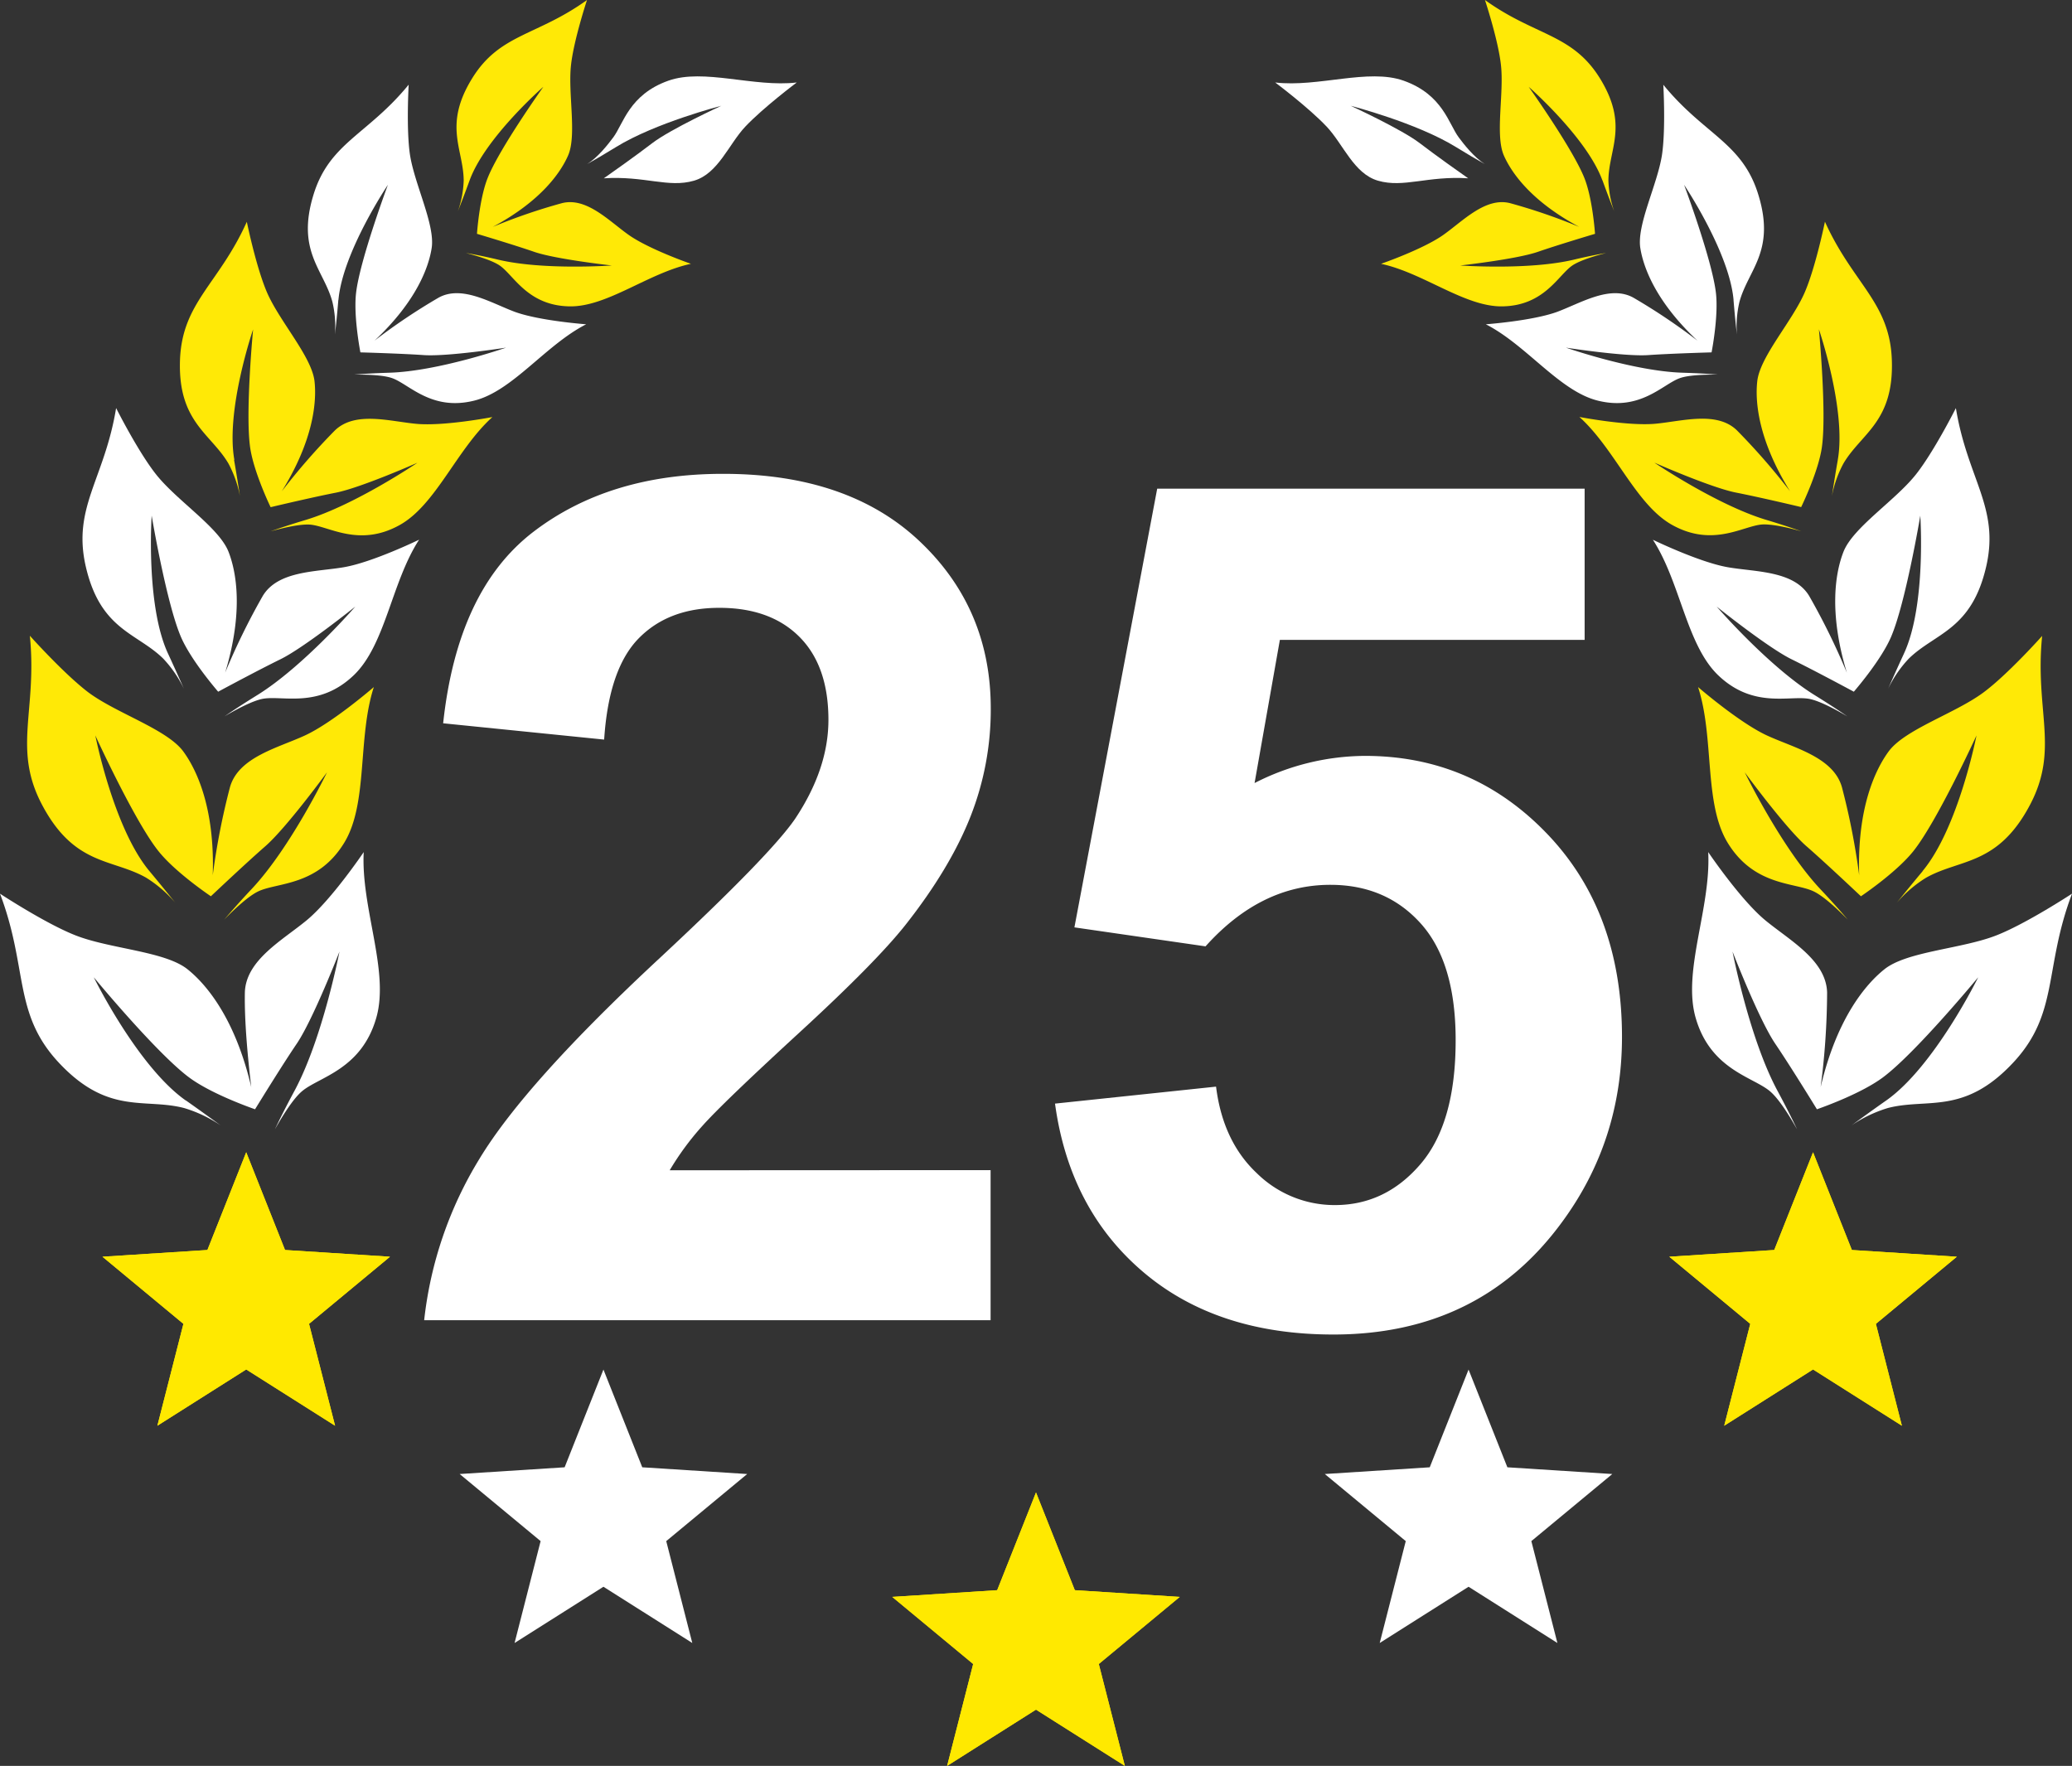 <svg xmlns="http://www.w3.org/2000/svg" xmlns:xlink="http://www.w3.org/1999/xlink" viewBox="0 0 610.12 520.04"><rect x="0" y="0" width="610.12" height="520.04" fill="#333333" stroke="none"/><defs><style>.cls-1{fill:none;}.cls-2{clip-path:url(#clip-path);}.cls-3{fill:#fff;}.cls-4{fill:#ffe906;}.cls-5{fill:#ffe900;}</style><clipPath id="clip-path" transform="translate(0 0)"><rect class="cls-1" width="610.12" height="520.03"/></clipPath></defs><g id="Ebene_2" data-name="Ebene 2"><g id="Ebene_1-2" data-name="Ebene 1"><g class="cls-2"><path class="cls-3" d="M291.69,344.59v44.2H124.9a114.81,114.81,0,0,1,16.26-47.5q13.54-22.43,53.5-59.52,32.18-30,39.46-40.63,9.81-14.73,9.82-29.13,0-15.91-8.55-24.47T211.76,179q-14.89,0-23.7,9t-10.16,29.8L130.49,213q4.23-39.28,26.58-56.39T213,139.54q36.74,0,57.74,19.81t21,49.28a85.89,85.89,0,0,1-6,31.91q-6,15.17-19.05,31.75Q258,283.3,235.47,304t-28.53,27.43a82,82,0,0,0-9.74,13.2Z" transform="translate(0 0)"/><path class="cls-3" d="M310.66,325,358.08,320q2,16.09,12,25.49a32.62,32.62,0,0,0,23,9.39q14.89,0,25.23-12.1t10.32-36.49q0-22.86-10.24-34.29t-26.67-11.43q-20.49,0-36.74,18.12l-38.61-5.59,24.38-129.2H466.61v44.54H376.87l-7.45,42.16a71.89,71.89,0,0,1,32.51-8q31.67,0,53.68,23t22,59.77q0,30.64-17.78,54.69Q435.63,393,392.62,393q-34.38,0-56.05-18.46T310.66,325Z" transform="translate(0 0)"/><path class="cls-3" d="M54.69,324.07c-14.19-10-27.08-36.28-27.08-36.28s18.59,22.52,28.18,29.58c6.18,4.55,16.79,8.41,19.31,9.3,1.51-2.44,8-13,12.28-19.31,4.85-7.18,12.58-27.13,12.58-27.13s-4.89,25.46-13.24,41c-2.49,4.61-4.35,8.35-5.78,11.35,2.41-4.26,5.46-9.09,8-11.23,5-4.23,17.44-6.31,21.84-21.55,4-13.76-4.53-32.37-3.68-48.87,0,0-9.45,14-16.77,20.06-7.08,5.87-18,11.73-18.23,21.35-.15,8.16.8,18.67,1.88,27.79-4.77-20.4-13.36-30.37-18.75-34.68-6.61-5.32-22.83-6-33-10C13.43,272,0,263.18,0,263.18c8.32,21.95,3.78,35.23,17.28,49.72,14.55,15.59,25.24,10.38,36.92,13.4A39,39,0,0,1,65,331.44c-2.81-2.06-6.21-4.52-10.26-7.37" transform="translate(0 0)"/><path class="cls-4" d="M44,256.53c-10.56-12.64-15.93-39.95-15.93-39.95s11.53,25.24,18.59,34.07c4.55,5.7,13.33,11.86,15.43,13.29,2-1.87,10.55-9.94,16-14.7,6.21-5.4,18.2-21.8,18.2-21.8S85.59,249.6,74.09,261.82c-3.41,3.62-6,6.6-8.08,9,3.25-3.32,7.24-7,10.08-8.34,5.62-2.66,17.55-1.51,25.34-14.41,7-11.64,3.81-30.81,8.65-45.74,0,0-12.11,10.5-20.34,14.28-7.92,3.65-19.43,6.32-22,15.12a209.63,209.63,0,0,0-5.09,26c.63-19.89-4.8-31.15-8.68-36.44-4.78-6.5-19.47-11.15-27.8-17.28C19,198.63,8.79,187.22,8.79,187.22c2.23,22.18-5.18,33.26,3.64,49.87C21.93,255,33,252.81,43,258.45a36.94,36.94,0,0,1,8.59,7.37c-2.07-2.58-4.57-5.68-7.59-9.29" transform="translate(0 0)"/><path class="cls-3" d="M49.46,192.44c-6.58-14.21-4.8-40.58-4.8-40.58s4.38,26,8.68,35.84c2.78,6.35,9.32,14.14,10.9,16,2.27-1.23,12.13-6.51,18.31-9.54,7-3.43,22.07-15.53,22.07-15.53S89.31,196.3,75.77,204.69c-4,2.48-7.18,4.56-9.64,6.26,3.8-2.24,8.37-4.63,11.3-5.17,5.82-1.05,16.49,2.94,26.81-7,9.31-9,11.05-27.34,19.17-39.85,0,0-13.7,6.66-22.16,8.11-8.19,1.4-19.39,1-23.88,8.46A201,201,0,0,0,66.3,198.08c5.48-18.09,3.26-29.77,1-35.57-2.78-7.14-15.12-15-21.26-22.7-5.33-6.67-11.85-19.64-11.85-19.64-3.41,20.91-12.94,29.25-8.93,46.67,4.32,18.74,15.05,19.49,22.81,27.12a34.87,34.87,0,0,1,6.08,8.87c-1.27-2.89-2.81-6.33-4.69-10.39" transform="translate(0 0)"/><path class="cls-4" d="M69,135.38C66.4,120.74,74.53,97,74.53,97s-2.38,24.94-.84,35c1,6.51,5,15.29,6,17.36,2.41-.58,12.73-3,19.15-4.26,7.31-1.42,24.08-8.83,24.08-8.83s-18.4,12.47-32.89,16.84c-4.3,1.29-7.71,2.42-10.39,3.38,4-1.13,8.83-2.2,11.65-2,5.59.46,14.4,6.75,26.32.17,10.74-5.92,16.86-22.36,27.38-31.84,0,0-14.2,2.74-22.33,2-7.84-.72-18-3.82-24,1.89a193.75,193.75,0,0,0-15.7,18c9.46-15.25,10.3-26.52,9.66-32.39-.8-7.25-10.18-17.51-13.94-26.07-3.24-7.43-6-20.93-6-20.93C64.43,83.67,53.65,89,53,106c-.64,18.25,9,21.58,14.26,30.49a33.6,33.6,0,0,1,3.4,9.63c-.46-2.95-1-6.49-1.74-10.69" transform="translate(0 0)"/><path class="cls-3" d="M99.66,88.3c1.25-14.06,14.56-33.87,14.56-33.87s-8.31,22.3-9.38,31.92c-.7,6.23.88,15.27,1.28,17.42,2.34.07,12.43.37,18.62.8,7,.5,24.27-2.19,24.27-2.19s-19.94,6.94-34.32,7.38c-4.26.13-7.67.33-10.36.55,4,0,8.63.14,11.17,1.06,5,1.78,11.55,9.73,24.1,6.62,11.32-2.79,21-16.37,33-22.49,0,0-13.7-1-21-3.66-7-2.61-15.62-8-22.49-4.16a178.68,178.68,0,0,0-18.83,12.64c12.44-11.67,16-21.79,16.84-27.35,1-6.84-5-18.57-6.39-27.33-1.15-7.63-.39-20.71-.39-20.71C108.23,39.74,97,42,92.3,57.38c-5.08,16.6,3,22,5.57,31.48a31.4,31.4,0,0,1,.76,9.69c.32-2.82.67-6.21,1-10.25" transform="translate(0 0)"/><path class="cls-4" d="M138.3,53.07C142.92,40.47,160,25.56,160,25.56s-13.12,18.41-16.46,27c-2.17,5.54-2.94,14.23-3.09,16.3,2.12.63,11.3,3.39,16.89,5.32,6.35,2.18,22.8,4,22.8,4s-20,1.44-33.31-1.68c-3.94-.94-7.12-1.58-9.65-2,3.67.95,7.89,2.26,10,3.72,4.16,2.89,8.21,11.77,20.49,12,11.07.22,23.28-9.87,35.78-12.53,0,0-12.34-4.27-18.35-8.53-5.81-4.11-12.37-11.14-19.61-9.34a171.72,171.72,0,0,0-20.39,7c14.28-7.65,20-16.07,22.17-21,2.64-6-.07-18.27.87-26.65C168.94,11.82,172.85,0,172.85,0c-14.74,10.61-25.57,9.89-33.7,22.88-8.74,14-2.69,20.94-2.61,30.26a30.15,30.15,0,0,1-1.71,9.07c1-2.51,2.15-5.53,3.47-9.14" transform="translate(0 0)"/><path class="cls-3" d="M177.77,52.53c1.82-1.27,9.63-6.79,14.3-10.38,5.31-4.08,20.33-11,20.33-11s-19.4,5-31,12.15c-3.43,2.12-6.23,3.75-8.48,5,3.18-2,6.12-5.78,7.65-7.83,3-4,4.67-12.59,16.21-16.7,10.42-3.72,25.16,2,37.83.52,0,0-9.82,7.36-15.15,13-4.87,5.17-8,13.86-15.11,15.92-7.57,2.2-14.49-1.48-26.58-.7" transform="translate(0 0)"/><path class="cls-3" d="M555.43,324.07c14.18-10,27.07-36.28,27.07-36.28s-18.59,22.52-28.18,29.58c-6.18,4.55-16.78,8.41-19.31,9.3-1.5-2.44-8-13-12.28-19.31-4.85-7.18-12.57-27.13-12.57-27.13s4.88,25.46,13.24,41c2.48,4.61,4.35,8.35,5.77,11.35-2.4-4.26-5.45-9.09-8-11.23-5-4.23-17.44-6.31-21.85-21.55-4-13.76,4.53-32.37,3.68-48.87,0,0,9.46,14,16.78,20.06,7.08,5.87,18,11.73,18.23,21.35a220.79,220.79,0,0,1-1.9,27.79c4.78-20.4,13.37-30.37,18.76-34.68,6.62-5.32,22.84-6,33-10,8.82-3.45,22.26-12.28,22.26-12.28-8.32,21.95-3.79,35.23-17.29,49.72-14.54,15.59-25.23,10.38-36.91,13.4a39,39,0,0,0-10.75,5.14c2.81-2.06,6.2-4.52,10.26-7.37" transform="translate(0 0)"/><path class="cls-4" d="M566.11,256.53C576.67,243.89,582,216.58,582,216.58s-11.54,25.24-18.59,34.07c-4.55,5.7-13.33,11.86-15.44,13.29-2-1.87-10.54-9.94-16-14.7-6.22-5.4-18.21-21.8-18.21-21.8S524.53,249.6,536,261.82c3.41,3.62,6.05,6.6,8.09,9-3.25-3.32-7.24-7-10.09-8.34-5.61-2.66-17.55-1.51-25.34-14.41-7-11.64-3.8-30.81-8.65-45.74,0,0,12.12,10.5,20.34,14.28,7.93,3.65,19.43,6.32,22,15.12a209.59,209.59,0,0,1,5.1,26c-.64-19.89,4.8-31.15,8.68-36.44,4.78-6.5,19.47-11.15,27.8-17.28,7.24-5.33,17.4-16.74,17.4-16.74-2.23,22.18,5.19,33.26-3.64,49.87-9.5,17.88-20.6,15.72-30.57,21.36a36.78,36.78,0,0,0-8.6,7.37c2.07-2.58,4.57-5.68,7.6-9.29" transform="translate(0 0)"/><path class="cls-3" d="M560.65,192.44c6.59-14.21,4.8-40.58,4.8-40.58s-4.37,26-8.67,35.84c-2.78,6.35-9.32,14.14-10.9,16-2.28-1.23-12.13-6.51-18.31-9.54-7-3.43-22.08-15.53-22.08-15.53s15.31,17.69,28.86,26.08c4,2.48,7.17,4.56,9.63,6.26-3.8-2.24-8.36-4.63-11.29-5.17-5.82-1.05-16.49,2.94-26.81-7-9.31-9-11.06-27.34-19.17-39.85,0,0,13.7,6.66,22.16,8.11,8.18,1.4,19.39,1,23.87,8.46a201,201,0,0,1,11.08,22.57c-5.48-18.09-3.27-29.77-1-35.57,2.77-7.14,15.11-15,21.26-22.7,5.33-6.67,11.85-19.64,11.85-19.64,3.41,20.91,12.94,29.25,8.92,46.67-4.32,18.74-15,19.49-22.8,27.12a34.87,34.87,0,0,0-6.08,8.87c1.27-2.89,2.8-6.33,4.68-10.39" transform="translate(0 0)"/><path class="cls-4" d="M541.16,135.38c2.56-14.64-5.57-38.41-5.57-38.41s2.38,24.94.84,35c-1,6.51-5.06,15.29-6.06,17.36-2.4-.58-12.73-3-19.14-4.26-7.31-1.42-24.09-8.83-24.09-8.83s18.41,12.47,32.9,16.84c4.3,1.29,7.7,2.42,10.38,3.38-4-1.13-8.82-2.2-11.64-2-5.59.46-14.41,6.75-26.32.17-10.74-5.92-16.87-22.36-27.39-31.84,0,0,14.21,2.74,22.33,2,7.85-.72,18.05-3.82,24,1.89a193.75,193.75,0,0,1,15.7,18c-9.47-15.25-10.31-26.52-9.66-32.39.8-7.25,10.18-17.51,13.93-26.07,3.25-7.43,6-20.93,6-20.93C545.68,83.67,556.47,89,557.07,106c.65,18.25-9,21.58-14.25,30.49a33,33,0,0,0-3.4,9.63c.45-2.95,1-6.49,1.74-10.69" transform="translate(0 0)"/><path class="cls-3" d="M510.46,88.3c-1.25-14.06-14.56-33.87-14.56-33.87s8.31,22.3,9.38,31.92c.7,6.23-.88,15.27-1.29,17.42-2.34.07-12.42.37-18.62.8-7,.5-24.26-2.19-24.26-2.19s19.94,6.94,34.31,7.38c4.27.13,7.67.33,10.36.55-4,0-8.62.14-11.16,1.06-5,1.78-11.56,9.73-24.1,6.62-11.32-2.79-21-16.37-33-22.49,0,0,13.7-1,21-3.66,7-2.61,15.61-8,22.48-4.16a178.68,178.68,0,0,1,18.83,12.64C487.4,88.65,483.87,78.53,483,73c-1.05-6.84,5-18.57,6.38-27.33,1.15-7.63.4-20.71.4-20.71,12.09,14.81,23.31,17,28,32.45,5.08,16.6-3,22-5.58,31.48a31.41,31.41,0,0,0-.75,9.69c-.32-2.82-.67-6.21-1-10.25" transform="translate(0 0)"/><path class="cls-4" d="M471.82,53.07c-4.62-12.6-21.69-27.51-21.69-27.51s13.11,18.41,16.46,27c2.16,5.54,2.93,14.23,3.08,16.3-2.11.63-11.3,3.39-16.88,5.32-6.35,2.18-22.81,4-22.81,4s20,1.44,33.31-1.68c3.95-.94,7.12-1.58,9.65-2-3.67.95-7.88,2.26-10,3.72-4.16,2.89-8.21,11.77-20.49,12-11.07.22-23.28-9.87-35.79-12.53,0,0,12.35-4.27,18.36-8.53,5.81-4.11,12.37-11.14,19.61-9.34a171.72,171.72,0,0,1,20.39,7c-14.29-7.65-20-16.07-22.18-21-2.64-6,.07-18.27-.87-26.65C441.18,11.82,437.26,0,437.26,0,452,10.61,462.84,9.89,471,22.88c8.73,14,2.68,20.94,2.61,30.26a30.13,30.13,0,0,0,1.7,9.07c-1-2.51-2.15-5.53-3.46-9.14" transform="translate(0 0)"/><path class="cls-3" d="M432.35,52.53c-1.82-1.27-9.63-6.79-14.3-10.38-5.31-4.08-20.33-11-20.33-11s19.4,5,31,12.15c3.43,2.12,6.23,3.75,8.47,5-3.17-2-6.11-5.78-7.64-7.83-3-4-4.68-12.59-16.21-16.7-10.42-3.72-25.16,2-37.84.52,0,0,9.83,7.36,15.15,13,4.88,5.17,8,13.86,15.11,15.92,7.58,2.2,14.5-1.48,26.59-.7" transform="translate(0 0)"/></g><polygon class="cls-5" points="72.5 339.33 61.07 368.11 30.17 370.09 54.01 389.86 46.34 419.86 72.5 403.29 98.67 419.86 91 389.86 114.84 370.09 83.93 368.11 72.5 339.33"/><polygon class="cls-5" points="293.63 468.29 262.73 470.27 286.56 490.03 278.89 520.03 305.06 503.47 331.22 520.03 323.55 490.03 347.39 470.27 316.49 468.29 305.06 439.51 293.63 468.29"/><polygon class="cls-5" points="533.87 339.33 522.44 368.11 491.54 370.09 515.38 389.86 507.71 419.86 533.87 403.29 560.03 419.86 552.37 389.86 576.21 370.09 545.3 368.11 533.87 339.33"/><polygon class="cls-5" points="72.5 339.33 61.07 368.11 30.17 370.09 54.01 389.86 46.34 419.86 72.5 403.29 98.67 419.86 91 389.86 114.84 370.09 83.93 368.11 72.5 339.33"/><polygon class="cls-3" points="177.69 403.32 166.26 432.1 135.35 434.08 159.19 453.84 151.52 483.84 177.69 467.28 203.85 483.84 196.18 453.84 220.02 434.08 189.12 432.1 177.69 403.32"/><polygon class="cls-5" points="293.63 468.29 262.73 470.27 286.56 490.03 278.89 520.03 305.06 503.47 331.22 520.03 323.55 490.03 347.39 470.27 316.49 468.29 305.06 439.51 293.63 468.29"/><polygon class="cls-3" points="432.43 403.32 421 432.1 390.1 434.08 413.94 453.84 406.27 483.84 432.43 467.28 458.59 483.84 450.92 453.84 474.76 434.08 443.86 432.1 432.43 403.32"/><polygon class="cls-5" points="533.87 339.33 522.44 368.11 491.54 370.09 515.38 389.86 507.71 419.86 533.87 403.29 560.03 419.86 552.37 389.86 576.21 370.09 545.3 368.11 533.87 339.33"/></g></g></svg>